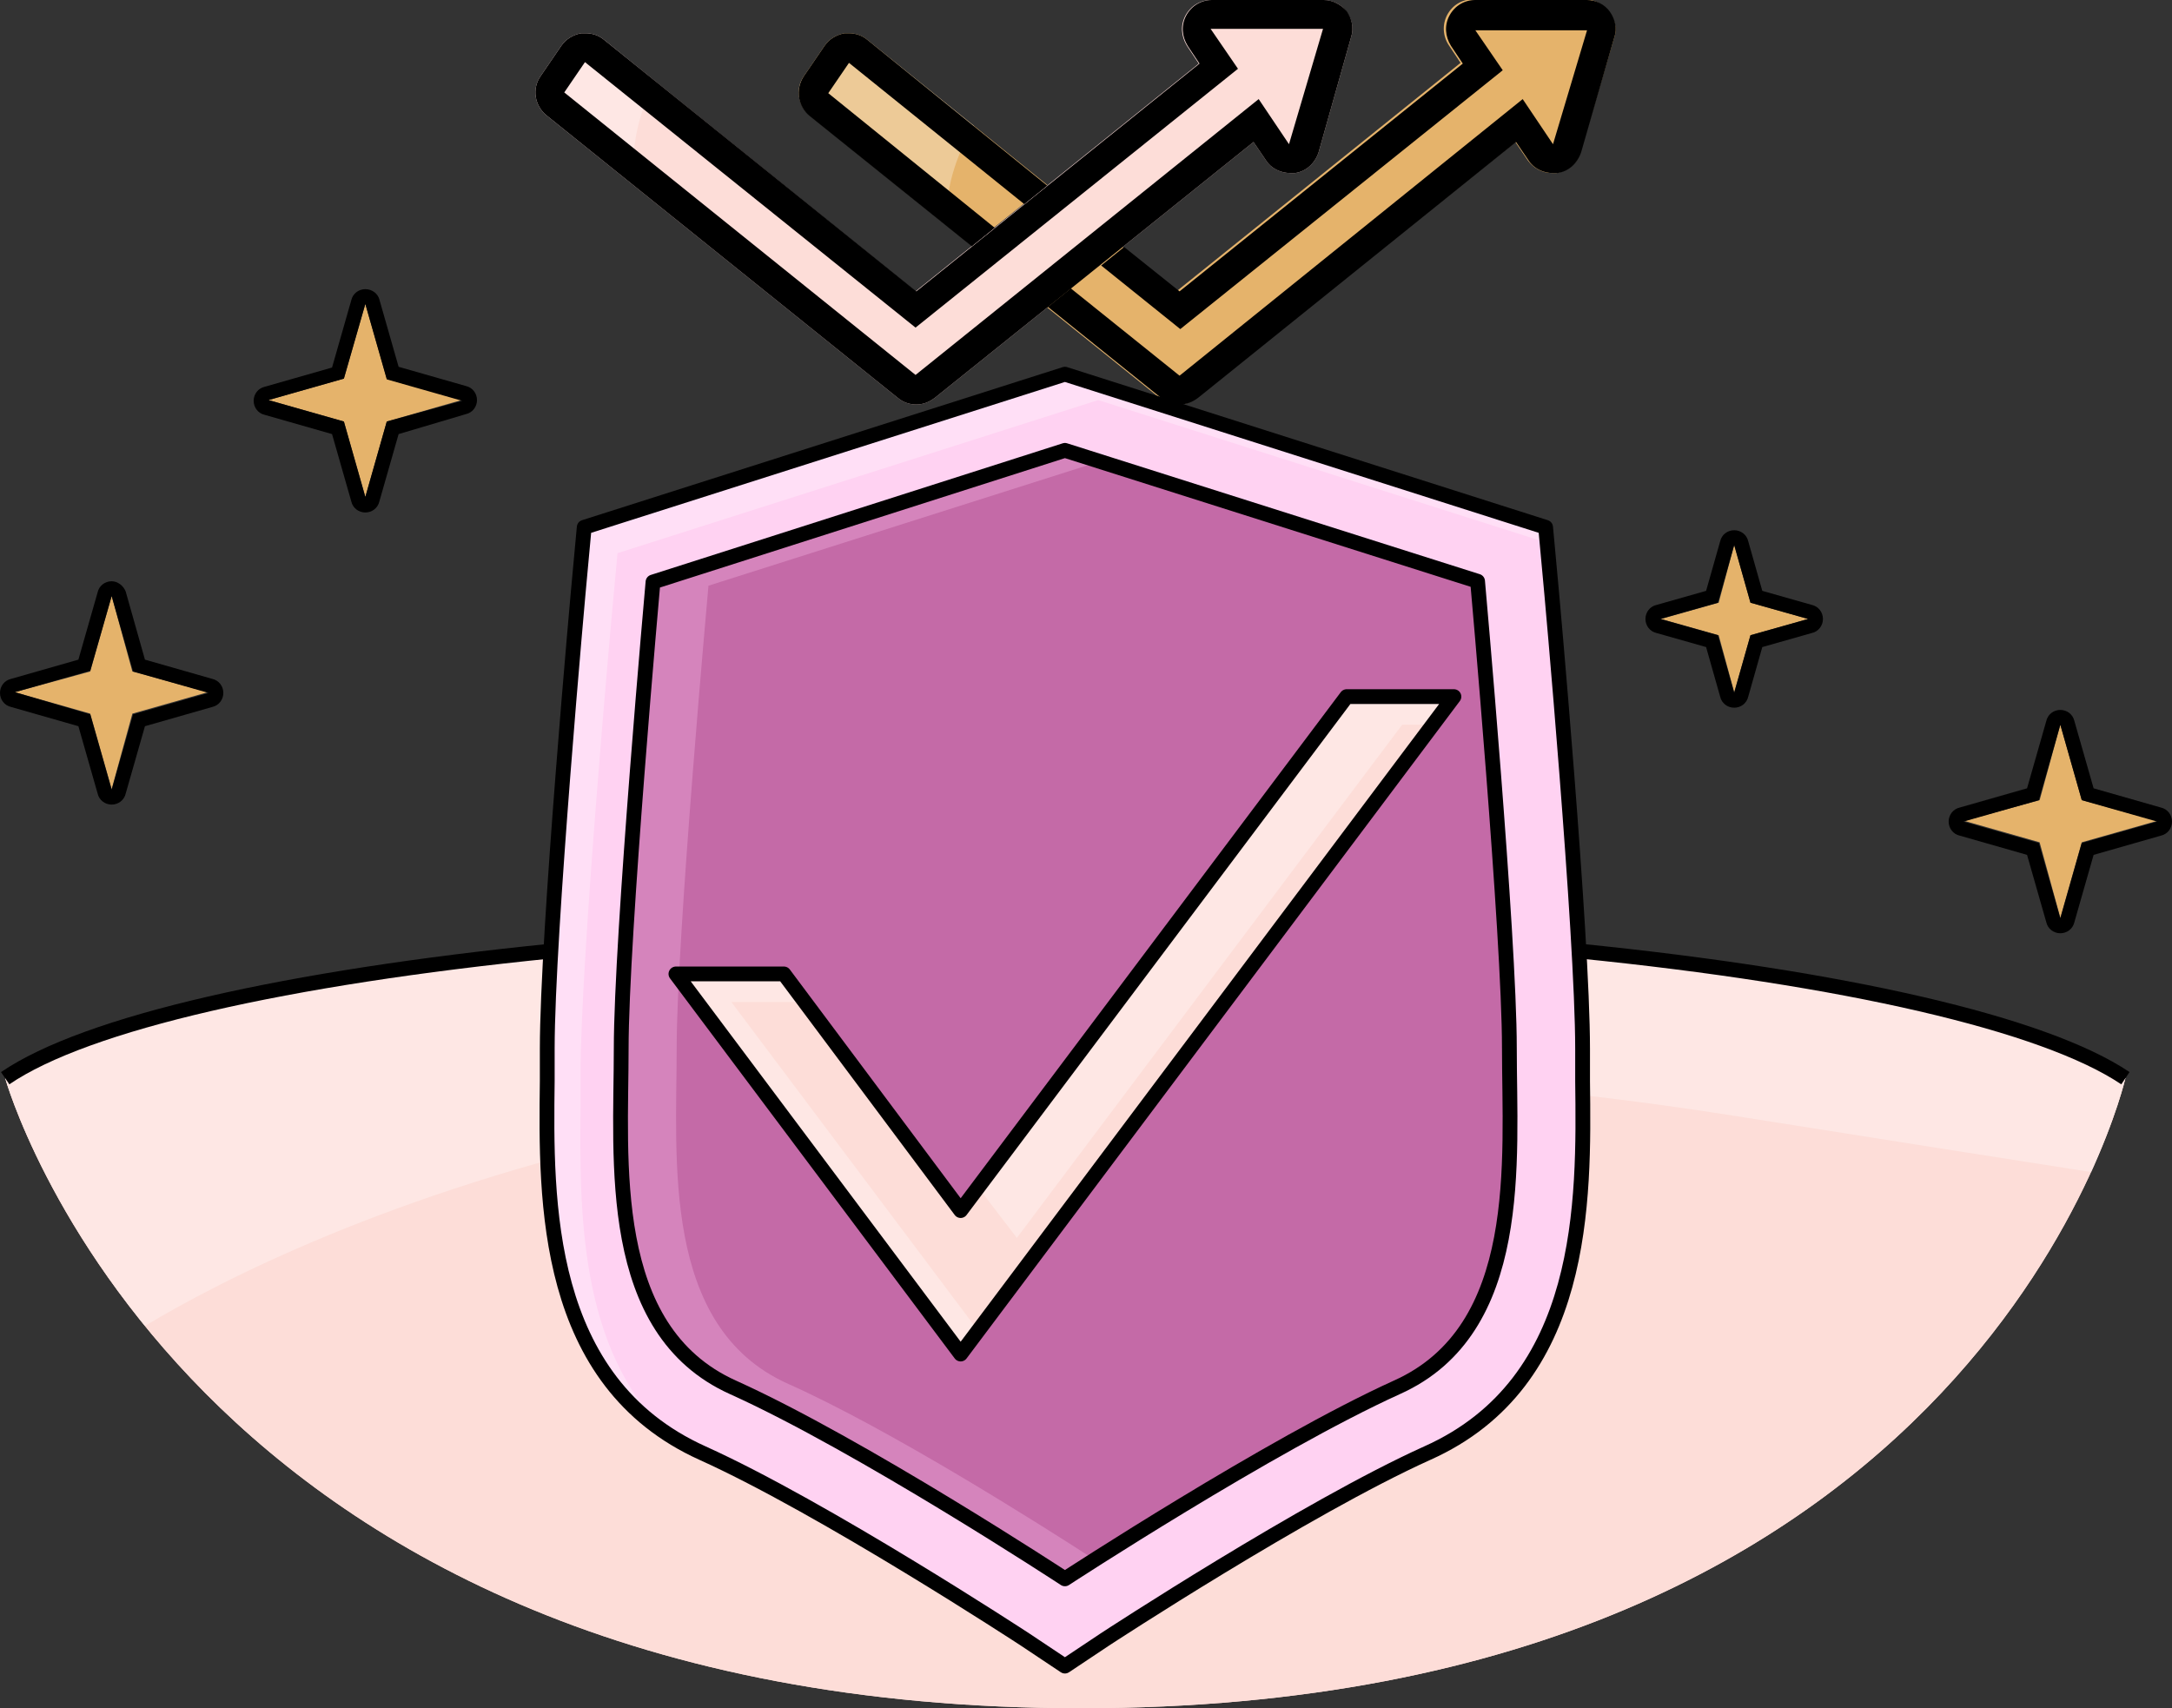 <svg xmlns="http://www.w3.org/2000/svg" xmlns:xlink="http://www.w3.org/1999/xlink" id="Vrstva_1" x="0px" y="0px" viewBox="0 0 293.7 231" style="enable-background:new 0 0 293.7 231;" xml:space="preserve"><rect x="0" y="0" width="293.7" height="231" fill="#333333" stroke="none"/><style type="text/css">	.st0{fill:#FDDDD8;}	.st1{opacity:0.3;fill:#FFFFFF;enable-background:new    ;}	.st2{fill:#E5B36B;}	.st3{fill:#FFD2F2;}	.st4{fill:#C46AA7;}	.st5{opacity:0.3;fill:#FCC3EC;enable-background:new    ;}	.st6{opacity:0.3;}	.st7{fill:#FFFFFF;}	.st8{fill:none;stroke:#000000;stroke-width:2;stroke-linejoin:round;}</style><g>	<g id="Vrstva_2_00000097482972868847590980000003163603980593263232_">		<g id="Layer_1">			<g>				<g>					<path class="st0" d="M74.6,128.6c-35.8,3.6-62.9,9.7-73.9,17.2c0,0,23.7,85.2,145.5,85.2s141.2-85.2,141.2-85.2      c-11-7.4-38.1-13.6-73.9-17.2"></path>					<path class="st0" d="M74.6,128.6c-35.8,3.6-62.9,9.7-73.9,17.2c0,0,23.7,85.2,145.5,85.2s141.2-85.2,141.2-85.2      c-11-7.4-38.1-13.6-73.9-17.2"></path>					<path class="st1" d="M287.4,145.8c-11-7.4-38.1-13.6-73.9-17.2H74.6c-35.8,3.6-62.9,9.7-73.9,17.2c0,0,4.4,15.6,18.9,33.5      c20.3-12.2,92.4-47.8,215-28.4c18.2,2.9,34.2,5.4,48.2,7.6C286.2,150.8,287.4,145.8,287.4,145.8L287.4,145.8z"></path>					<polygon class="st2" points="15.1,80.6 17.9,90.8 28.1,93.6 17.9,96.5 15.1,106.7 12.2,96.5 2,93.6 12.2,90.8      "></polygon>					<polygon class="st2" points="49.4,41.1 52.3,51.2 62.4,54.1 52.3,57 49.4,67.2 46.5,57 36.3,54.1 46.5,51.2      "></polygon>					<polygon class="st2" points="278.6,98 281.5,108.2 291.7,111 281.5,113.9 278.6,124.1 275.8,113.9 265.6,111 275.8,108.2            "></polygon>					<polygon class="st2" points="234.5,73.7 236.7,81.5 244.5,83.7 236.7,85.9 234.5,93.6 232.4,85.9 224.6,83.7 232.4,81.5            "></polygon>					<g>						<path class="st3" d="M138.6,221.7c-0.3-0.2-27.2-17.8-43.6-25.2c-21.5-9.7-21.2-34.1-21-50.3c0-1.5,0-3,0-4.4       c0-15.4,4.2-62,4.4-64l0.6-6.5l65-20.7l65,20.7l0.6,6.5c0.2,2,4.4,48.6,4.4,64c0,1.4,0,2.9,0,4.4c0.2,16.2,0.5,40.7-21,50.3       c-16.4,7.4-43.3,25-43.6,25.2l-5.4,3.6L138.6,221.7L138.6,221.7z"></path>						<path class="st1" d="M78.5,149.7c0-1.5,0-3,0-4.4c0-15.4,4.2-62,4.4-64l0.6-6.5l65-20.7l60.7,19.3l-0.2-2.2l-65-20.7l-65,20.7       l-0.6,6.5c-0.2,2-4.4,48.6-4.4,64c0,1.4,0,2.9,0,4.4c-0.2,14.9-0.5,36.9,16.3,47.8C78.1,182.3,78.4,163.2,78.5,149.7       L78.5,149.7z"></path>						<path class="st4" d="M204.1,141.7c0-15.1-4.3-63.1-4.3-63.1L144,60.9L88.3,78.7c0,0-4.3,48-4.3,63.1s-2.2,38,15.1,45.8       c17.3,7.8,44.9,25.9,44.9,25.9s27.7-18.1,44.9-25.9C206.3,179.8,204.1,156.9,204.1,141.7L204.1,141.7z"></path>						<path class="st5" d="M106.5,187.1c-17.1-7.7-15-30.4-15-45.4s4.3-62.5,4.3-62.5l52.9-16.8l-4.6-1.5L88.3,78.7       c0,0-4.3,48-4.3,63.1s-2.2,38,15.1,45.8c17.3,7.8,44.9,25.9,44.9,25.9s1.5-1,4-2.6C140.6,206.1,120.2,193.2,106.5,187.1       L106.5,187.1z"></path>					</g>					<path class="st0" d="M182.1,1.6c-0.7-1-1.9-1.6-3.2-1.6h-15.1c-1.5,0-2.8,0.8-3.5,2.1c-0.7,1.3-0.6,2.8,0.2,4.1l1.6,2.4      l-38.3,30.8L81.7,5.4c-0.7-0.6-1.6-0.9-2.5-0.9c-0.2,0-0.4,0-0.6,0c-1.1,0.2-2.1,0.8-2.7,1.7l-2.8,4.1c-1.2,1.7-0.8,4,0.8,5.3      l47,37.8l0.5,0.4c0.7,0.6,1.6,0.9,2.5,0.9s1.7-0.3,2.5-0.9l0.5-0.4l42.6-34.2l1.7,2.5c0.7,1.1,2,1.7,3.3,1.7c0.2,0,0.4,0,0.6,0      c1.5-0.2,2.7-1.3,3.2-2.8L182.7,5C183.1,3.8,182.8,2.6,182.1,1.6L182.1,1.6z"></path>					<polygon class="st0" points="196.6,94.2 182.1,94.2 129.9,163.7 106,131.7 91.4,131.7 129.9,183.1      "></polygon>					<g class="st6">						<polygon class="st7" points="137.5,167.4 189.6,98 193.8,98 196.6,94.2 182.1,94.2 132.3,160.6       "></polygon>						<polygon class="st7" points="98.9,135.5 108.8,135.5 106,131.7 91.4,131.7 129.9,183.1 132.3,180       "></polygon>					</g>					<path class="st2" d="M218.3,5l-4.6,15.6c-0.4,1.5-1.7,2.5-3.2,2.8c-0.2,0-0.4,0-0.6,0c-1.3,0-2.5-0.6-3.3-1.7l-1.7-2.5      l-42.6,34.2l-0.5,0.4c-0.7,0.6-1.6,0.9-2.5,0.9s-1.7-0.3-2.5-0.9l-0.5-0.4l-14.8-11.9l3.1-2.5l4-3.2l3.1-2.5l7.5,6l38.3-30.8      l-1.6-2.4c-0.8-1.2-0.9-2.8-0.2-4.1c0.7-1.3,2-2.1,3.5-2.1h15.1c1.2,0,2.4,0.6,3.1,1.6C218.4,2.6,218.7,3.9,218.3,5L218.3,5z       M117.3,5.4c-0.7-0.6-1.6-0.9-2.5-0.9c-0.2,0-0.4,0-0.6,0c-1.1,0.2-2.1,0.8-2.7,1.7l-2.8,4.1c-1.2,1.7-0.8,4,0.8,5.3l21.9,17.6      l3.1-2.5l4-3.2l3.1-2.5L117.3,5.4L117.3,5.4z"></path>					<path class="st1" d="M88.6,11l-6.9-5.6c-0.7-0.6-1.6-0.9-2.5-0.9c-0.2,0-0.4,0-0.6,0c-1.1,0.2-2.1,0.8-2.7,1.7l-2.8,4.1      c-1.2,1.7-0.8,4,0.8,5.3l12,9.6C85,19.5,86.8,14.4,88.6,11L88.6,11z"></path>					<path class="st1" d="M117.3,5.4c-0.7-0.6-1.6-0.9-2.5-0.9c-0.2,0-0.4,0-0.6,0c-1.1,0.2-2.1,0.8-2.7,1.7l-2.8,4.1      c-1.2,1.7-0.8,4,0.8,5.3L128,30.5c-0.3-5.7,1.9-10.6,3.7-13.5L117.3,5.4L117.3,5.4z"></path>				</g>				<g>					<path d="M15.1,80.6l2.9,10.2l10.2,2.9l-10.2,2.9l-2.9,10.2l-2.9-10.2L2,93.6l10.2-2.9L15.1,80.6 M15.1,78.6      c-0.9,0-1.7,0.6-1.9,1.5l-2.6,9.1l-9.1,2.6c-0.9,0.2-1.5,1-1.5,1.9s0.6,1.7,1.5,1.9l9.1,2.6l2.6,9.1c0.2,0.9,1,1.5,1.9,1.5l0,0      c0.9,0,1.7-0.6,1.9-1.5l2.6-9.1l9.1-2.6c0.9-0.2,1.5-1,1.5-1.9s-0.6-1.7-1.5-1.9l-9.1-2.6L17,80C16.7,79.2,15.9,78.6,15.1,78.6      C15,78.6,15,78.6,15.1,78.6z"></path>					<path d="M49.4,41.1l2.9,10.2l10.2,2.9L52.3,57l-2.9,10.2L46.5,57l-10.2-2.9l10.2-2.9L49.4,41.1 M49.4,39.1L49.4,39.1      c-0.9,0-1.7,0.6-1.9,1.5l-2.6,9.1l-9.1,2.6c-0.9,0.2-1.5,1-1.5,1.9s0.6,1.7,1.5,1.9l9.1,2.6l2.6,9.1c0.2,0.9,1,1.5,1.9,1.5      s1.7-0.6,1.9-1.5l2.6-9.1L63,56c0.9-0.2,1.5-1,1.5-1.9s-0.6-1.7-1.5-1.9l-9.1-2.6l-2.6-9.1C51.1,39.7,50.3,39.1,49.4,39.1      C49.4,39.1,49.4,39.1,49.4,39.1z"></path>					<path d="M278.6,98l2.9,10.2l10.2,2.9l-10.2,2.9l-2.9,10.2l-2.9-10.2l-10.2-2.9l10.2-2.9L278.6,98 M278.6,96      c-0.9,0-1.7,0.6-1.9,1.5l-2.6,9.1l-9.1,2.6c-0.9,0.2-1.5,1-1.5,1.9s0.6,1.7,1.5,1.9l9.1,2.6l2.6,9.1c0.2,0.9,1,1.5,1.9,1.5l0,0      c0.9,0,1.7-0.6,1.9-1.5l2.6-9.1l9.1-2.6c0.9-0.2,1.5-1,1.5-1.9s-0.6-1.7-1.5-1.9l-9.1-2.6l-2.6-9.1      C280.3,96.6,279.5,96,278.6,96L278.6,96z"></path>					<path d="M234.5,73.7l2.2,7.8l7.8,2.2l-7.8,2.2l-2.2,7.8l-2.2-7.8l-7.8-2.2l7.8-2.2L234.5,73.7 M234.5,71.7      c-0.9,0-1.7,0.6-1.9,1.5l-1.9,6.7l-6.7,1.9c-0.9,0.2-1.5,1-1.5,1.9s0.6,1.7,1.5,1.9l6.7,1.9l1.9,6.7c0.2,0.9,1,1.5,1.9,1.5      s1.7-0.6,1.9-1.5l1.9-6.7l6.7-1.9c0.9-0.2,1.5-1,1.5-1.9s-0.6-1.7-1.5-1.9l-6.7-1.9l-1.9-6.7C236.2,72.3,235.4,71.7,234.5,71.7      L234.5,71.7z"></path>					<g>						<path class="st8" d="M138.6,221.7c-0.3-0.2-27.2-17.8-43.6-25.2c-21.5-9.7-21.2-34.1-21-50.3c0-1.5,0-3,0-4.4       c0-15.4,4.2-62,4.4-64l0.6-6.5l65-20.7l65,20.7l0.6,6.5c0.2,2,4.4,48.6,4.4,64c0,1.4,0,2.9,0,4.4c0.2,16.2,0.5,40.7-21,50.3       c-16.4,7.4-43.3,25-43.6,25.2l-5.4,3.6L138.6,221.7L138.6,221.7z"></path>						<path class="st8" d="M204.1,141.7c0-15.1-4.3-63.1-4.3-63.1L144,60.9L88.3,78.7c0,0-4.3,48-4.3,63.1s-2.2,38,15.1,45.8       c17.3,7.8,44.9,25.9,44.9,25.9s27.7-18.1,44.9-25.9C206.3,179.8,204.1,156.9,204.1,141.7L204.1,141.7z"></path>					</g>					<g>						<path class="st8" d="M287.4,145.8c-11-7.4-38.1-13.6-73.9-17.2"></path>						<path class="st8" d="M74.6,128.6c-35.8,3.6-62.9,9.7-73.9,17.2"></path>					</g>					<g>						<path d="M178.9,3.9l-4.6,15.6l-4.1-6.1l-45.9,36.9l-0.5,0.4l-0.5-0.4l-47-37.8l2.8-4.1l44.7,35.9v0.1l0-0.1l43.6-35l-3.7-5.4       H178.9 M179,0h-15.1c-1.5,0-2.8,0.8-3.5,2.1c-0.7,1.3-0.6,2.8,0.2,4.1l1.6,2.4l-38.3,30.8L81.7,5.4c-0.7-0.6-1.6-0.9-2.5-0.9       c-0.2,0-0.4,0-0.6,0c-1.1,0.2-2.1,0.8-2.7,1.7l-2.8,4.1c-1.2,1.7-0.8,4,0.8,5.3l47,37.8l0.5,0.4c0.7,0.6,1.6,0.9,2.5,0.9       s1.7-0.3,2.5-0.9l0.5-0.4l42.6-34.2l1.7,2.5c0.7,1.1,2,1.7,3.3,1.7c0.2,0,0.4,0,0.6,0c1.5-0.2,2.7-1.3,3.2-2.8L182.7,5       c0.4-1.2,0.1-2.5-0.6-3.5C181.3,0.6,180.2,0,179,0L179,0L179,0z"></path>						<g>							<path d="M109.5,15.7l21.9,17.6l3.1-2.5L112,12.6l2.8-4.1l23.7,19.1l3.1-2.5L117.3,5.4c-0.7-0.6-1.6-0.9-2.5-0.9        c-0.2,0-0.4,0-0.6,0c-1.1,0.2-2.1,0.8-2.7,1.7l-2.8,4.1C107.5,12.1,107.9,14.4,109.5,15.7L109.5,15.7z"></path>							<path d="M217.7,1.6c-0.7-1-1.9-1.6-3.1-1.6h-15.1c-1.5,0-2.8,0.8-3.5,2.1c-0.7,1.3-0.6,2.8,0.2,4.1l1.6,2.4l-38.3,30.8        l-7.5-6l-3.1,2.5l10.7,8.6v0.1l0-0.1l43.6-35l-3.7-5.4h15.1L210,19.5l-4.1-6.1L160,50.4l-0.5,0.4l-0.5-0.4L144.8,39l-3.1,2.5        l14.8,11.9l0.5,0.4c0.7,0.6,1.6,0.9,2.5,0.9s1.7-0.3,2.5-0.9l0.5-0.4L205,19.2l1.7,2.5c0.7,1.1,2,1.7,3.3,1.7        c0.2,0,0.4,0,0.6,0c1.5-0.2,2.7-1.3,3.2-2.8L218.3,5C218.7,3.9,218.4,2.6,217.7,1.6L217.7,1.6z"></path>						</g>					</g>					<polygon class="st8" points="196.6,94.2 182.1,94.2 129.9,163.7 106,131.7 91.4,131.7 129.9,183.1      "></polygon>				</g>			</g>		</g>	</g></g></svg>